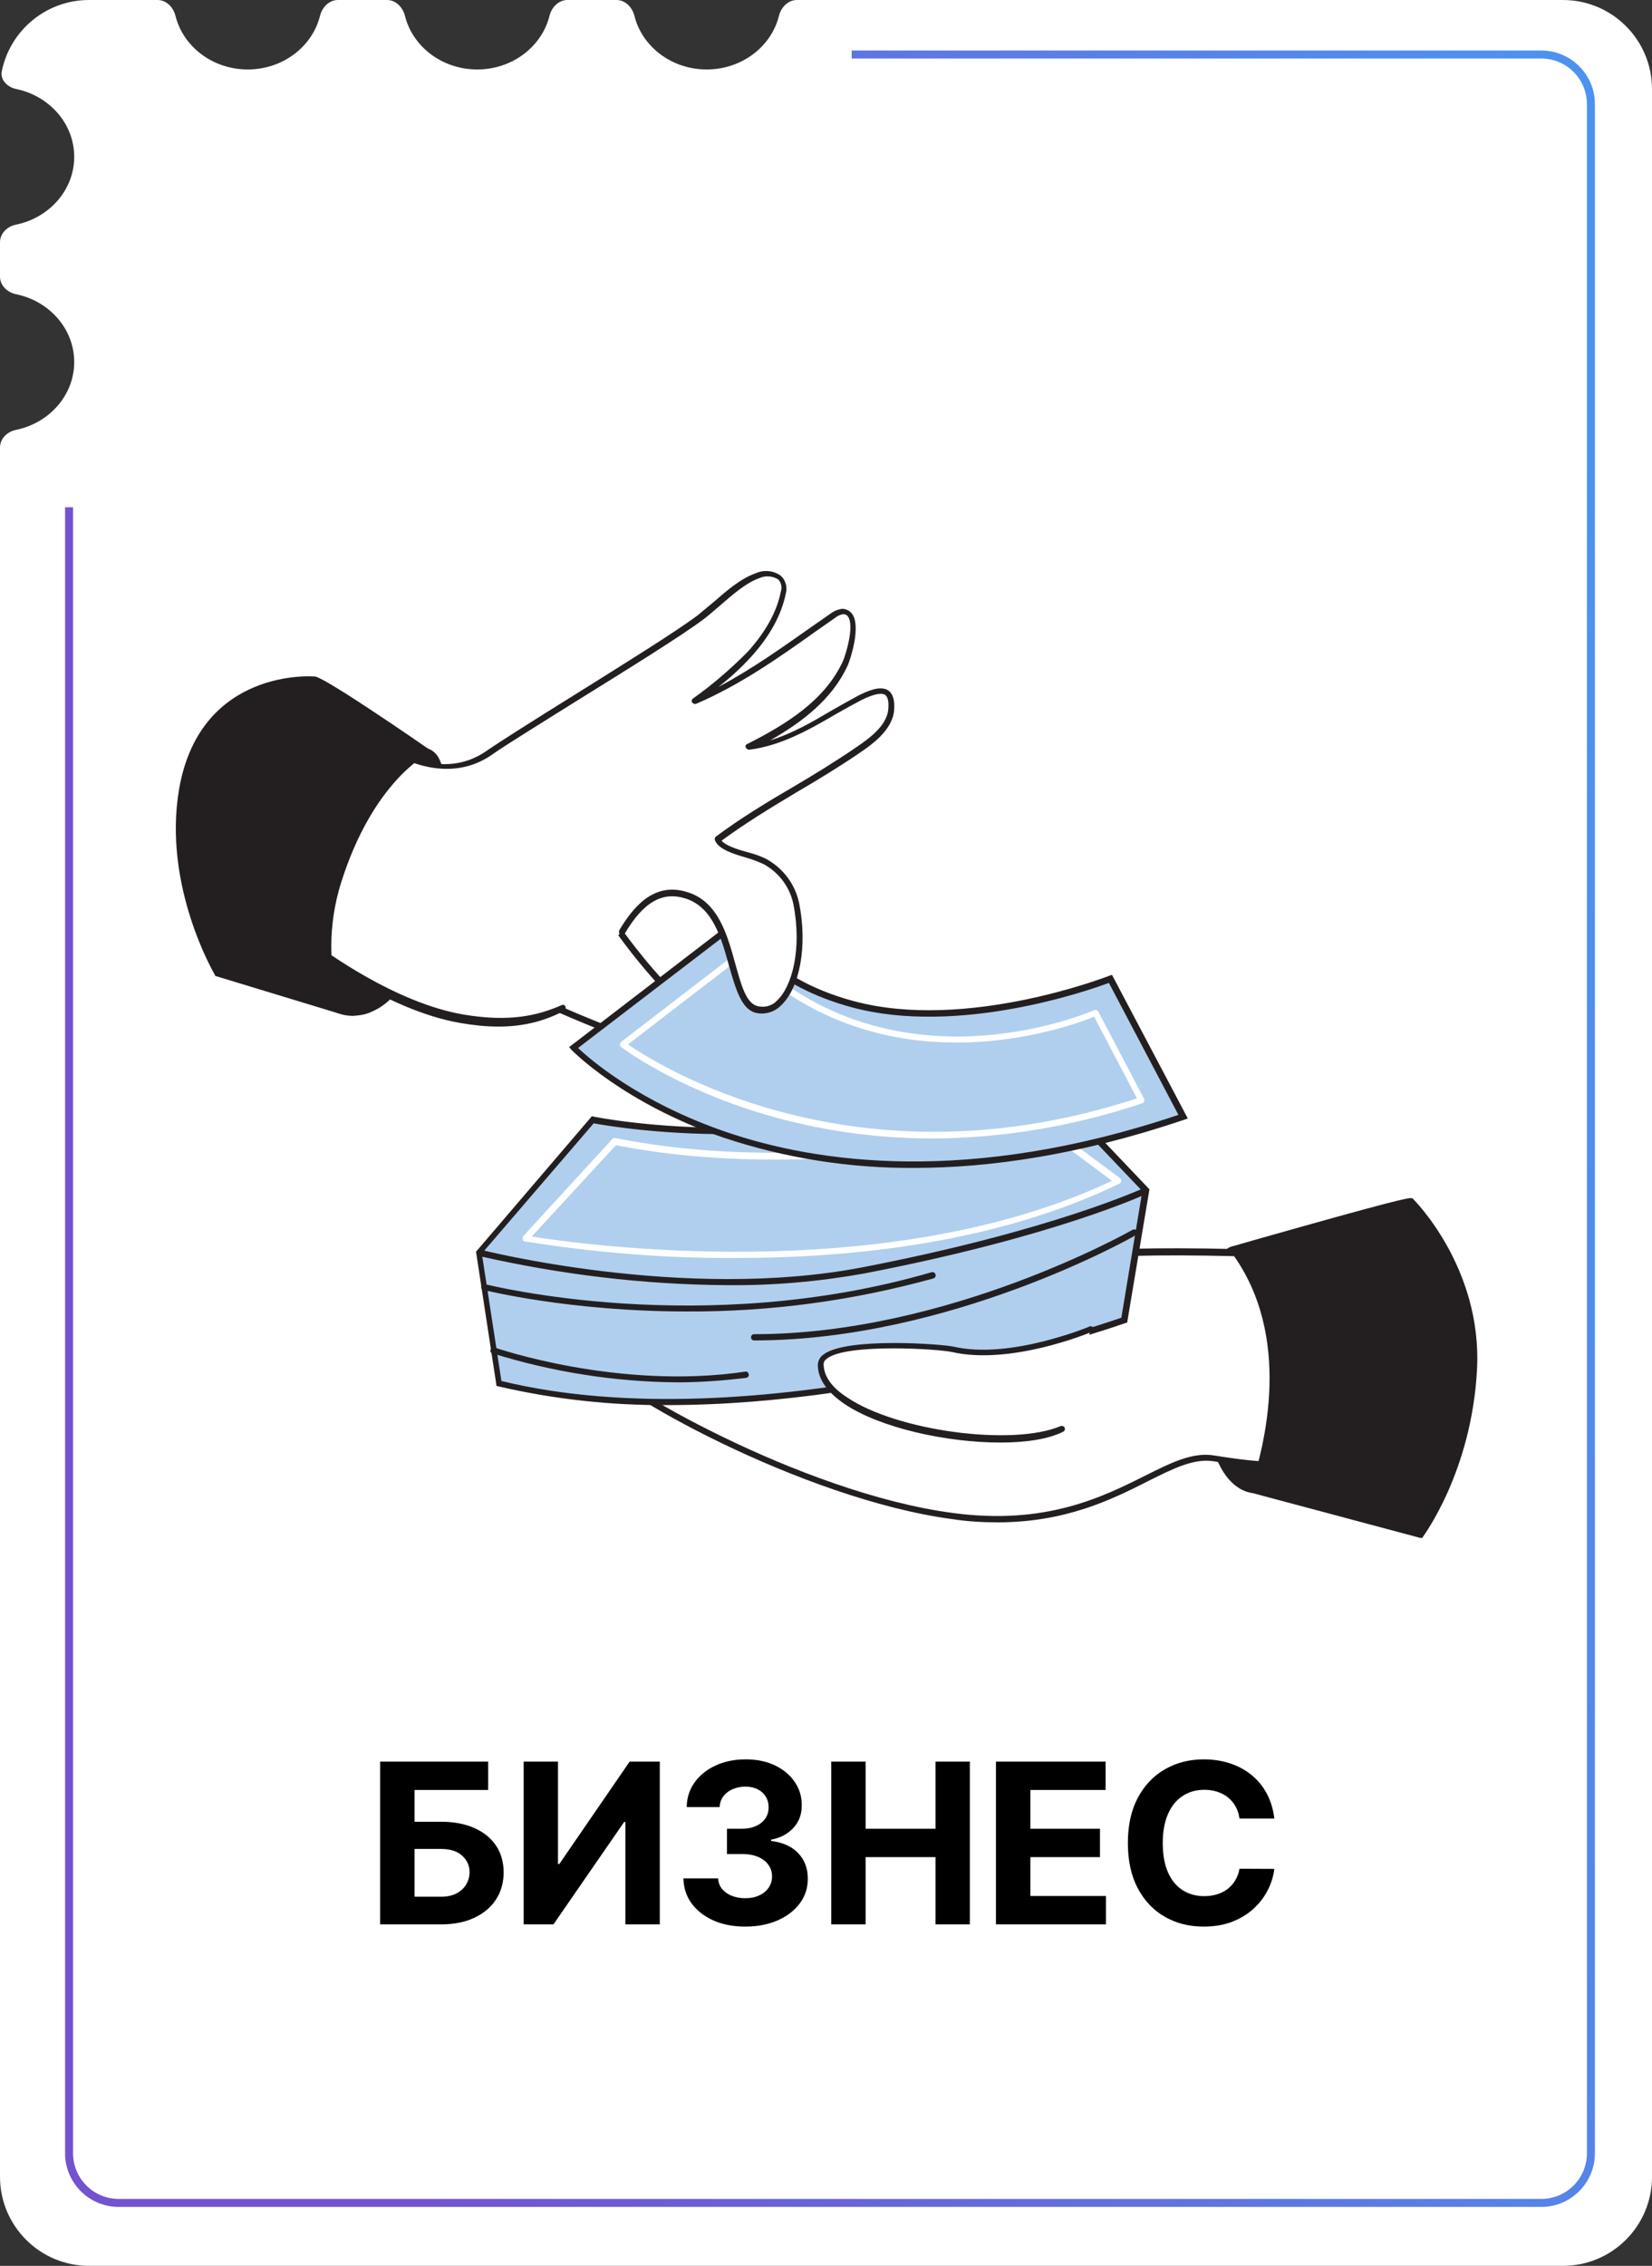 <?xml version="1.0" encoding="UTF-8"?> <svg xmlns="http://www.w3.org/2000/svg" width="1447" height="1984" viewBox="0 0 1447 1984" fill="none"><rect x="0" y="0" width="1447" height="1984" fill="#333333" stroke="none"/><path fill-rule="evenodd" clip-rule="evenodd" d="M217 60.819C247.801 60.819 273.598 40.774 280.303 13.865C282.173 6.363 288.268 0 296 0H339C346.732 0 352.827 6.363 354.697 13.865C361.402 40.774 387.199 60.819 418 60.819C448.801 60.819 474.598 40.774 481.303 13.865C483.173 6.363 489.268 0 497 0H540C547.732 0 553.827 6.363 555.697 13.865C562.402 40.774 588.199 60.819 619 60.819C649.801 60.819 675.598 40.774 682.303 13.865C684.173 6.363 690.268 0 698 0H1369C1412.08 0 1447 34.922 1447 78V1906C1447 1949.08 1412.08 1984 1369 1984H78C34.922 1984 0 1949.08 0 1906V391.817C0 384.085 6.334 377.967 13.91 376.421C43.125 370.461 65 346.12 65 316.998C65 287.876 43.125 263.534 13.91 257.574C6.334 256.029 0 249.91 0 242.178V212.124C0 204.392 6.334 198.273 13.91 196.728C43.125 190.768 65 166.426 65 137.304C65 108.274 43.262 83.994 14.186 77.938C6.515 76.34 0.01 69.996 1.577 62.319C8.835 26.757 40.293 0 78 0H138C145.732 0 151.827 6.363 153.697 13.865C160.402 40.774 186.199 60.819 217 60.819Z" fill="white"></path><path fill-rule="evenodd" clip-rule="evenodd" d="M57 1885.4V444.165H64V1885.4C64 1907.49 81.909 1925.4 104 1925.4H1350C1372.09 1925.4 1390 1907.49 1390 1885.4V91.232C1390 69.141 1372.09 51.232 1350 51.232H746V44.232H1350C1375.96 44.232 1397 65.275 1397 91.232V1885.4C1397 1911.35 1375.96 1932.4 1350 1932.4H104C78.043 1932.4 57 1911.35 57 1885.4Z" fill="url(#paint0_linear_52_36030)"></path><path d="M332.977 1685V1542.45H427.566V1567.3H363.114V1595.14H386.292C397.568 1595.14 407.289 1596.98 415.455 1600.64C423.668 1604.26 430.002 1609.39 434.457 1616.02C438.911 1622.66 441.139 1630.48 441.139 1639.48C441.139 1648.44 438.911 1656.35 434.457 1663.21C430.002 1670.04 423.668 1675.37 415.455 1679.22C407.289 1683.07 397.568 1685 386.292 1685H332.977ZM363.114 1660.78H386.292C391.675 1660.78 396.222 1659.8 399.934 1657.86C403.646 1655.86 406.454 1653.24 408.356 1649.99C410.305 1646.7 411.279 1643.1 411.279 1639.2C411.279 1633.54 409.122 1628.76 404.806 1624.86C400.537 1620.92 394.366 1618.95 386.292 1618.95H363.114V1660.78ZM458.685 1542.45H488.753V1632.1H489.936L551.534 1542.45H577.913V1685H547.776V1595.28H546.732L484.786 1685H458.685V1542.45ZM652.707 1686.95C642.313 1686.95 633.056 1685.16 624.936 1681.59C616.862 1677.97 610.482 1673.01 605.795 1666.69C601.155 1660.34 598.765 1653.01 598.626 1644.7H628.973C629.158 1648.18 630.295 1651.24 632.383 1653.89C634.518 1656.49 637.348 1658.5 640.875 1659.94C644.401 1661.38 648.369 1662.1 652.777 1662.1C657.371 1662.1 661.431 1661.29 664.957 1659.66C668.484 1658.04 671.245 1655.79 673.24 1652.91C675.235 1650.04 676.233 1646.72 676.233 1642.96C676.233 1639.16 675.166 1635.79 673.031 1632.87C670.943 1629.9 667.927 1627.58 663.983 1625.91C660.085 1624.24 655.445 1623.4 650.062 1623.4H636.768V1601.27H650.062C654.61 1601.27 658.623 1600.48 662.104 1598.9C665.63 1597.32 668.368 1595.14 670.317 1592.36C672.265 1589.53 673.24 1586.23 673.24 1582.48C673.24 1578.9 672.382 1575.77 670.665 1573.08C668.994 1570.34 666.628 1568.21 663.565 1566.68C660.549 1565.14 657.023 1564.38 652.986 1564.38C648.902 1564.38 645.167 1565.12 641.78 1566.61C638.392 1568.04 635.678 1570.11 633.636 1572.8C631.595 1575.49 630.504 1578.65 630.365 1582.27H601.48C601.619 1574.05 603.962 1566.82 608.51 1560.55C613.057 1554.29 619.182 1549.39 626.885 1545.87C634.634 1542.29 643.381 1540.51 653.125 1540.51C662.962 1540.51 671.569 1542.29 678.947 1545.87C686.325 1549.44 692.056 1554.26 696.139 1560.34C700.269 1566.37 702.31 1573.15 702.264 1580.67C702.31 1588.65 699.828 1595.31 694.817 1600.64C689.852 1605.98 683.379 1609.37 675.398 1610.8V1611.92C685.884 1613.26 693.865 1616.91 699.341 1622.85C704.863 1628.74 707.6 1636.12 707.554 1644.98C707.6 1653.1 705.257 1660.31 700.524 1666.62C695.837 1672.94 689.364 1677.9 681.105 1681.52C672.846 1685.14 663.38 1686.95 652.707 1686.95ZM728.093 1685V1542.45H758.231V1601.27H819.411V1542.45H849.479V1685H819.411V1626.12H758.231V1685H728.093ZM872.367 1685V1542.45H968.418V1567.3H902.505V1601.27H963.476V1626.12H902.505V1660.15H968.697V1685H872.367ZM1116.19 1592.36H1085.7C1085.15 1588.42 1084.01 1584.91 1082.29 1581.85C1080.58 1578.74 1078.37 1576.1 1075.68 1573.91C1072.99 1571.73 1069.88 1570.06 1066.35 1568.9C1062.87 1567.74 1059.09 1567.16 1055.01 1567.16C1047.63 1567.16 1041.21 1569 1035.73 1572.66C1030.25 1576.28 1026.01 1581.57 1022.99 1588.53C1019.98 1595.45 1018.47 1603.84 1018.47 1613.73C1018.47 1623.89 1019.98 1632.43 1022.99 1639.34C1026.06 1646.25 1030.32 1651.47 1035.8 1655C1041.27 1658.53 1047.61 1660.29 1054.8 1660.29C1058.84 1660.29 1062.57 1659.76 1066.01 1658.69C1069.49 1657.62 1072.57 1656.07 1075.26 1654.03C1077.96 1651.94 1080.18 1649.41 1081.95 1646.44C1083.76 1643.47 1085.01 1640.08 1085.7 1636.28L1116.19 1636.42C1115.4 1642.96 1113.43 1649.27 1110.27 1655.35C1107.17 1661.38 1102.97 1666.79 1097.68 1671.57C1092.43 1676.3 1086.17 1680.06 1078.88 1682.84C1071.64 1685.58 1063.45 1686.95 1054.31 1686.95C1041.6 1686.95 1030.23 1684.07 1020.21 1678.32C1010.23 1672.56 1002.34 1664.24 996.544 1653.33C990.79 1642.43 987.913 1629.23 987.913 1613.73C987.913 1598.18 990.836 1584.96 996.683 1574.05C1002.53 1563.15 1010.46 1554.84 1020.49 1549.14C1030.51 1543.38 1041.79 1540.51 1054.31 1540.51C1062.57 1540.51 1070.23 1541.67 1077.28 1543.99C1084.38 1546.31 1090.67 1549.69 1096.14 1554.15C1101.62 1558.56 1106.07 1563.96 1109.51 1570.37C1112.99 1576.77 1115.22 1584.1 1116.19 1592.36Z" fill="black"></path><path d="M1097.37 1304.87C1097.37 1304.87 1065.75 1304.09 1059.9 1238.51C1054.04 1172.92 1066.14 1094.85 1079.8 1094.07C1093.47 1093.29 1134.85 1184.24 1130.16 1218.21C1125.48 1252.17 1139.53 1306.82 1097.37 1304.87Z" fill="#231F20"></path><path d="M1099.32 1307.21H1096.98C1095.42 1307.21 1063.02 1304.87 1057.16 1238.51C1052.09 1181.9 1060.29 1110.47 1073.56 1094.85C1075.12 1092.9 1077.07 1091.73 1079.41 1091.34C1082.93 1091.73 1086.44 1093.68 1088.39 1096.41C1106.35 1115.54 1136.41 1188.15 1132.11 1218.21C1130.94 1227.58 1130.55 1236.95 1130.94 1246.7C1130.94 1267.39 1130.94 1289.26 1119.62 1299.8C1114.16 1304.87 1106.74 1307.6 1099.32 1307.21ZM1079.8 1096.02C1078.63 1096.41 1077.85 1096.8 1077.46 1097.97C1066.14 1111.25 1056.77 1178.78 1062.24 1238.12C1067.7 1300.19 1097.37 1302.14 1097.37 1302.14C1104.4 1302.92 1111.03 1300.97 1116.5 1296.28C1126.26 1286.91 1126.26 1266.22 1126.26 1246.31C1125.87 1236.56 1126.26 1226.8 1127.43 1217.04C1131.33 1188.93 1102.06 1117.49 1084.88 1099.14C1081.76 1096.41 1080.19 1096.02 1079.8 1096.02Z" fill="#231F20"></path><path d="M1162.56 1099.53C1155.93 1099.53 936.149 1086.26 881.497 1110.46C826.845 1134.67 716.761 1152.23 670.697 1152.23C624.633 1152.23 519.233 1121.39 505.96 1137.01C492.687 1152.62 518.452 1174.48 525.479 1194C532.505 1213.52 702.707 1310.33 834.653 1327.9C966.598 1345.47 1015.79 1270.12 1063.41 1277.54C1145.39 1290.42 1111.82 1275.2 1111.82 1275.2L1162.56 1099.53Z" fill="white"></path><path d="M873.69 1332.98C860.808 1332.98 847.535 1332.2 834.653 1330.24C701.927 1312.68 530.164 1215.08 523.137 1194.39C520.404 1187.37 516.501 1181.12 512.206 1174.88C503.228 1160.82 493.859 1146.77 504.009 1135.06C512.206 1125.3 544.217 1130.37 596.136 1139.35C623.853 1144.04 652.35 1149.11 670.697 1149.11C717.151 1149.11 825.675 1131.55 880.327 1107.73C913.118 1093.29 1007.98 1089.38 1155.15 1096.41L1162.57 1096.8H1166.08L1114.94 1273.25C1119.62 1275.59 1121.97 1278.32 1121.19 1281.06C1120.41 1283.79 1119.23 1288.47 1063.02 1279.5C1045.84 1276.76 1027.89 1285.74 1005.25 1297.06C974.406 1312.68 933.808 1332.98 873.69 1332.98ZM523.137 1134.67C515.72 1134.67 510.255 1135.84 507.912 1138.18C500.495 1146.77 508.303 1158.87 516.501 1171.75C521.185 1178.39 525.089 1185.42 527.821 1192.83C533.287 1208.84 701.146 1307.21 834.653 1324.78C915.85 1335.71 965.818 1310.73 1002.51 1292.38C1025.94 1280.67 1044.67 1271.3 1063.41 1274.42C1097.37 1279.89 1109.47 1279.89 1113.77 1279.5C1112.6 1278.72 1111.43 1277.93 1110.26 1277.54L1108.3 1276.76L1158.66 1102.66H1154.37C1010.32 1095.63 913.899 1099.53 882.279 1113.59C826.846 1137.79 717.542 1155.36 670.307 1155.36C651.569 1155.36 622.682 1150.28 594.965 1145.21C569.201 1139.74 540.704 1134.67 523.137 1134.67Z" fill="#231F20"></path><path d="M984.943 1155.75C984.943 1155.75 671.084 1269.35 436.862 1211.57L419.295 1096.8L519.23 980.47C519.23 980.47 724.175 1023.8 897.89 930.893L1003.68 1042.15L984.943 1155.75Z" fill="#B0CFEE"></path><path d="M585.203 1230.31C535.236 1230.7 485.268 1225.23 436.472 1213.91L434.91 1213.52L416.953 1096.02L518.45 977.347L520.011 977.738C521.963 978.128 726.127 1019.51 896.72 928.551L898.672 927.77L1006.8 1041.37L987.286 1158.09L985.724 1158.48C983.382 1159.26 783.512 1230.31 585.203 1230.31ZM439.204 1209.23C661.326 1263.1 958.398 1161.99 982.211 1153.8L1000.56 1042.93L897.11 934.406C732.764 1021.07 539.53 987.106 520.011 983.593L422.028 1097.58L439.204 1209.23Z" fill="#231F20"></path><path d="M637.516 1125.3C563.736 1124.91 490.346 1115.93 418.518 1099.54L420.079 1094.07C421.641 1094.46 599.26 1139.74 755.408 1109.68C922.877 1077.28 1001.73 1040.2 1002.9 1039.81L1005.25 1044.88C1004.47 1045.27 924.829 1082.75 756.579 1115.15C717.152 1122.18 677.334 1125.69 637.516 1125.3Z" fill="#231F20"></path><path d="M644.932 1101.49C582.863 1101.88 521.184 1096.8 459.896 1087.04C458.725 1087.04 457.944 1086.26 457.944 1085.09C457.554 1084.31 457.944 1083.14 458.334 1082.36L536.409 997.257C537.189 996.477 537.97 996.086 539.141 996.477C715.199 1032 911.165 983.204 913.117 982.423C913.898 982.033 914.679 982.423 915.459 982.814L981.042 1031.61C981.822 1032 982.213 1033.17 982.213 1033.95C982.213 1034.73 981.432 1035.9 980.651 1036.29C873.69 1088.21 746.819 1101.49 644.932 1101.49ZM465.751 1082.75C505.179 1088.99 774.535 1128.03 974.015 1033.95L913.117 988.669C895.941 992.963 708.562 1036.29 539.532 1002.72L465.751 1082.75Z" fill="white"></path><path d="M955.274 1164.33C955.274 1164.33 885.398 1193.61 834.649 1181.9C822.157 1178.78 719.099 1172.14 718.709 1195.17C717.928 1246.31 874.467 1275.59 930.29 1252.17" fill="white"></path><path d="M876.417 1263.1C828.791 1263.1 770.626 1250.22 739.396 1229.14C724.172 1218.6 716.364 1207.28 716.364 1195.17C716.364 1191.66 718.316 1188.15 721.049 1186.2C740.958 1170.58 824.888 1176.83 835.428 1179.17C884.614 1190.49 953.32 1161.99 954.1 1161.6C955.272 1160.82 957.223 1161.6 957.614 1162.77C958.395 1163.94 957.614 1165.9 956.443 1166.29C956.443 1166.29 956.443 1166.29 956.052 1166.29C953.32 1167.46 885.005 1195.56 833.866 1183.85C821.765 1181.12 741.348 1176.05 724.172 1189.71C722.61 1190.88 721.439 1192.44 721.439 1194.39C721.439 1204.54 728.075 1214.69 742.129 1223.67C785.46 1252.95 886.957 1266.61 929.117 1248.65C930.678 1248.26 932.24 1249.05 932.63 1250.22C933.02 1251.39 932.63 1252.95 931.069 1253.73C917.406 1260.37 897.887 1263.1 876.417 1263.1Z" fill="#231F20"></path><path d="M1235.95 1051.52C1231.66 1049.96 1080.97 1093.68 1079.41 1093.68C1077.85 1093.68 1145.39 1163.94 1096.98 1304.48L1244.54 1343.91C1244.54 1343.91 1286.31 1288.08 1291.39 1199.08C1296.46 1110.07 1235.95 1051.52 1235.95 1051.52Z" fill="#231F20"></path><path d="M1244.93 1346.64H1244.15L1096.59 1307.21C1095.81 1306.82 1095.42 1306.43 1095.03 1306.04C1094.64 1305.26 1094.64 1304.87 1095.03 1304.09C1107.91 1266.22 1132.51 1170.19 1079.02 1097.19C1077.46 1095.24 1077.07 1094.46 1077.46 1092.9C1077.85 1092.12 1078.63 1091.73 1079.41 1091.34L1096.98 1086.26C1222.29 1050.74 1234.39 1048.4 1236.73 1049.18C1237.12 1049.18 1237.52 1049.57 1237.52 1049.57C1237.91 1049.96 1298.41 1109.68 1293.73 1199.08C1289.04 1288.47 1246.88 1344.69 1246.49 1345.47C1246.49 1346.25 1245.71 1346.64 1244.93 1346.64ZM1100.49 1302.92L1244.15 1341.17C1250.4 1332.2 1285.14 1278.72 1289.43 1198.69C1293.73 1116.71 1241.81 1060.11 1235.17 1053.47C1224.63 1054.64 1133.29 1080.8 1098.54 1090.56L1083.71 1094.85C1136.41 1168.24 1113.77 1263.1 1100.49 1302.92Z" fill="#231F20"></path><path d="M601.597 1148.33C497.758 1148.33 424.759 1129.59 423.587 1129.59C422.026 1129.2 421.245 1128.03 421.636 1126.47C422.026 1124.91 423.197 1124.13 424.759 1124.52H425.149C427.101 1124.91 614.869 1172.53 815.911 1113.98C817.472 1113.59 819.034 1114.37 819.424 1115.93C819.814 1117.49 819.034 1119.05 817.472 1119.44C746.815 1138.96 674.206 1148.72 601.597 1148.33Z" fill="#231F20"></path><path d="M660.541 1173.7C658.98 1173.7 657.809 1172.53 657.809 1170.97C657.809 1169.41 658.98 1168.24 660.541 1168.24C831.134 1168.24 990.405 1077.67 991.967 1076.89C993.138 1076.11 995.09 1076.5 995.87 1077.67C996.651 1078.84 996.261 1080.79 995.089 1081.58C995.089 1081.58 995.089 1081.58 994.699 1081.58C993.138 1082.75 832.695 1173.7 660.541 1173.7Z" fill="#231F20"></path><path d="M593.79 1210.4C538.747 1210.01 484.095 1201.42 431.395 1185.02C429.834 1184.63 429.053 1183.07 429.834 1181.51C430.224 1179.95 431.785 1179.17 433.347 1179.95C434.518 1180.34 541.87 1217.43 652.736 1201.03C654.297 1200.64 655.468 1201.81 655.859 1203.37C656.249 1204.93 655.078 1206.1 653.516 1206.5C633.607 1208.84 613.699 1210.4 593.79 1210.4Z" fill="#231F20"></path><path d="M296.717 884.829C296.717 884.829 336.926 902.396 362.69 837.594C388.455 772.793 400.947 665.05 374.011 657.633C347.075 650.216 229.964 789.969 296.717 884.829Z" fill="#231F20"></path><path d="M309.211 889.512C304.527 889.512 300.232 888.732 295.938 887.17C295.548 887.17 295.158 886.78 294.767 886.389C254.949 830.176 279.152 755.615 314.676 704.476C337.318 672.466 362.301 651.776 374.403 655.289C379.087 656.851 382.991 660.364 384.943 665.049C399.777 695.107 386.114 784.502 364.644 838.374C354.494 863.357 341.612 879.363 325.216 885.999C320.532 888.341 315.067 889.122 309.211 889.512ZM298.281 882.876C306.869 885.609 315.847 885.218 324.045 881.705C338.879 875.459 351.371 860.234 360.74 836.812C383.772 778.647 393.922 693.155 381.039 667.391C379.868 663.878 377.136 661.145 373.622 659.974C365.034 657.632 341.612 675.198 318.97 707.599C284.227 756.396 260.805 828.614 298.281 882.876Z" fill="#231F20"></path><path d="M468.867 874.289C468.867 874.289 644.925 956.657 660.54 922.305C592.615 895.759 530.936 798.947 530.936 798.947" fill="white"></path><path d="M640.244 933.626C589.495 933.626 473.165 879.364 468.09 877.022L470.432 871.947C471.994 872.728 616.431 939.872 652.345 926.599C653.907 926.209 655.468 925.037 656.639 923.866C589.886 895.76 531.72 804.803 528.988 800.899L533.672 797.776C534.063 798.557 595.351 894.198 661.714 919.963L664.447 921.134L663.276 923.866C661.324 927.77 658.201 930.503 654.297 931.674C649.613 933.235 644.928 933.626 640.244 933.626Z" fill="#231F20"></path><path d="M643.76 809.095L502.445 917.228C502.445 917.228 676.551 1100.31 1036.47 977.736L972.843 857.111C972.843 857.111 847.924 906.298 747.208 879.362C665.23 857.892 643.76 809.095 643.76 809.095Z" fill="#B0CFEE"></path><path d="M800.69 1022.63C744.086 1023.02 687.482 1014.04 633.611 996.086C545.387 965.637 500.884 919.573 500.494 919.183L498.542 916.841L644.931 804.414L646.493 807.537C646.883 807.927 668.744 855.552 747.989 876.632C846.753 903.178 970.501 854.772 971.672 854.381L974.014 853.6L1040.38 979.3L1037.25 980.471C945.908 1011.31 867.053 1022.63 800.69 1022.63ZM506.349 917.621C516.109 926.99 559.44 964.856 635.562 991.011C715.198 1018.34 848.705 1037.86 1032.18 976.177L971.282 860.627C953.715 867.263 839.336 907.081 746.428 882.097C675.38 862.969 649.225 824.323 642.979 813.002L506.349 917.621Z" fill="#231F20"></path><path d="M817.078 996.865C767.11 996.865 717.533 989.838 669.908 975.785C590.662 952.363 544.599 917.229 544.208 916.839C543.427 916.449 543.037 915.668 543.037 914.497C543.037 913.716 543.427 912.935 544.208 912.155L648.828 831.738C649.999 830.957 651.56 830.957 652.341 832.128C783.506 961.732 956.831 885.219 958.392 884.438C959.563 884.048 961.125 884.438 961.906 885.609L1002.11 962.122C1002.5 962.903 1002.5 963.684 1002.11 964.464C1001.72 965.245 1001.33 965.635 1000.55 966.026C941.216 985.935 879.537 996.475 817.078 996.865ZM550.064 914.497C574.267 931.283 748.372 1042.93 995.868 961.732L958.392 890.294C936.922 898.882 774.918 959.389 649.999 837.594L550.064 914.497Z" fill="white"></path><path d="M491.513 884.438C469.653 893.807 445.45 900.053 404.07 893.026C338.097 881.705 270.173 828.225 270.173 828.225C270.173 828.225 288.52 708.771 340.83 657.242C340.83 657.242 386.504 689.252 427.883 660.365C456.77 640.066 581.689 565.114 612.919 541.302C628.143 529.981 644.539 511.633 662.496 504.997C674.207 500.703 688.261 504.607 685.138 519.831C680.063 540.521 669.913 559.259 655.079 574.483C640.245 589.708 624.24 603.371 607.454 615.472C651.566 596.734 689.432 567.456 728.469 540.13C730.811 538.179 733.934 536.617 737.057 536.617C753.843 537.007 742.522 574.483 739.399 581.9C723.394 617.424 688.261 638.504 654.689 655.29C690.603 650.996 720.271 628.354 751.501 611.959C765.945 604.542 781.559 599.857 779.217 622.499C777.265 638.504 761.26 649.825 749.159 658.023C709.731 684.958 665.229 707.209 627.363 735.706C631.266 746.246 658.983 748.979 669.523 755.225C683.186 763.032 693.335 776.305 696.458 791.92C706.998 845.791 687.09 891.855 661.325 884.438C635.561 877.021 644.929 798.947 600.817 784.503C575.834 776.305 558.267 792.31 543.823 816.123" fill="white"></path><path d="M436.859 898.882C425.539 898.882 414.608 897.71 403.288 895.759C337.315 884.438 268.609 830.957 268.219 830.176C267.438 829.395 267.048 828.615 267.438 827.444C268.219 822.369 286.567 706.428 338.876 654.899C339.657 654.119 341.218 653.728 342.39 654.509C342.78 654.899 386.892 684.958 425.929 657.632C438.421 649.044 468.089 630.306 500.1 610.397C543.821 583.071 593.398 552.232 611.356 538.569C615.65 535.055 620.334 531.152 625.409 526.858C637.12 516.708 648.831 506.558 662.104 501.874C669.131 498.751 677.719 499.532 683.965 504.216C688.259 508.12 689.82 514.366 688.259 519.831C684.355 538.959 673.815 557.697 657.419 575.654C648.831 585.023 639.462 593.611 629.313 601.418C658.2 586.194 684.355 567.456 710.51 549.109L727.296 537.398C730.419 535.055 733.932 533.494 737.836 533.103C741.349 533.103 744.863 535.055 746.814 538.178C753.841 549.109 745.253 576.435 742.52 582.681C728.857 612.349 702.702 632.258 674.596 648.263C693.724 642.408 711.291 632.258 728.467 622.108C735.884 617.814 743.691 613.52 751.499 609.226C759.306 605.322 771.017 599.857 778.044 604.541C782.338 607.664 783.9 613.52 783.119 622.499C781.167 640.065 762.82 652.557 751.889 659.974C734.713 671.685 715.975 683.006 698.018 693.546C675.767 706.819 652.735 720.872 632.045 736.097C635.559 740.391 646.099 743.904 655.077 746.246C660.933 747.808 666.788 749.76 671.863 752.492C686.307 760.69 696.457 774.353 699.97 790.749C707.387 827.834 700.751 864.919 683.965 880.534C678.109 886.39 669.521 888.732 661.713 886.78C649.222 883.267 644.537 866.09 638.682 846.181C632.045 821.978 624.628 794.652 600.815 786.845C580.516 780.209 563.73 789.578 547.335 817.294C546.554 818.465 544.992 818.855 543.431 818.075C541.869 817.294 541.869 815.732 542.65 814.171C553.971 795.433 572.318 771.23 602.767 781.38C629.313 789.968 637.12 818.855 644.147 844.23C649.222 862.577 653.516 878.192 663.275 880.924C669.521 882.486 676.157 880.924 680.451 876.24C693.724 864.138 702.702 830.957 694.895 791.529C691.772 776.695 682.403 764.203 669.13 756.786C664.056 754.444 658.981 752.492 653.516 750.931C641.414 747.417 629.313 743.514 626.19 735.706C625.799 734.535 626.19 733.364 626.97 732.583C648.441 716.578 672.253 702.134 695.676 688.471C713.633 677.931 731.98 666.611 749.157 654.899C762.429 645.921 776.483 635.381 778.044 621.327C778.434 616.643 778.435 610.787 775.312 608.445C772.969 606.884 767.504 606.493 754.232 613.13C746.814 617.033 739.007 621.327 731.59 625.622C708.168 639.285 683.965 652.948 656.248 656.461C655.077 656.461 653.906 655.68 653.125 654.509C652.735 653.338 653.125 651.776 654.687 651.386C688.649 634.21 722.221 613.52 738.226 579.167C740.959 572.921 748.376 548.328 742.911 540.13C742.13 538.569 740.178 537.788 738.617 537.788C735.884 538.178 733.542 539.349 731.59 540.911C726.125 544.815 720.269 548.718 714.804 552.622C682.013 576.044 648.05 599.857 609.794 616.253C608.623 616.643 607.061 616.253 606.281 615.081C605.5 613.91 605.89 612.349 607.061 611.568C624.238 599.467 639.853 585.804 654.687 570.97C670.302 553.793 680.451 535.836 683.965 517.879C685.136 514.366 684.355 510.072 681.622 507.339C676.548 504.216 670.302 503.826 665.227 506.168C653.125 510.462 641.804 520.612 630.484 530.371C625.409 534.665 621.115 538.569 616.43 542.082C598.473 555.745 548.896 586.584 504.784 613.91C473.164 633.819 443.105 652.167 431.004 660.755C393.528 686.91 352.149 664.659 342.78 658.803C295.935 706.428 276.807 811.048 274.465 825.101C284.224 832.518 346.293 878.192 406.02 888.341C447.79 895.368 471.993 888.732 491.902 880.144C493.463 879.363 495.025 880.144 495.415 881.705C495.806 883.267 495.415 884.828 493.854 885.219C475.116 894.978 456.378 898.882 436.859 898.882Z" fill="#231F20"></path><path d="M374.008 657.242C374.008 657.242 325.212 680.274 296.714 772.011C285.003 808.706 285.003 848.134 296.714 884.829L190.143 852.428C190.143 852.428 144.47 776.305 159.304 690.814C177.651 585.414 276.025 594.783 276.025 594.783C287.736 597.125 374.008 657.242 374.008 657.242Z" fill="#231F20"></path><path d="M296.716 887.169C296.325 887.169 296.325 887.169 295.935 887.169L189.364 854.769C188.973 854.769 188.193 854.378 188.193 853.597C187.802 852.817 142.129 775.523 156.963 690.422C175.701 584.241 275.245 592.049 276.416 592.439C288.128 595.562 366.202 649.433 375.18 655.679C375.961 656.069 376.352 656.85 376.352 658.021C376.352 658.802 375.571 659.583 374.79 659.973C374.4 660.364 326.774 683.786 298.668 773.181C287.347 809.485 287.347 848.132 298.668 884.437C299.058 885.608 298.668 887.169 297.106 887.56C297.106 887.169 296.716 887.169 296.716 887.169ZM192.096 850.474L293.202 881.314C283.053 845.4 283.443 807.143 294.764 771.619C319.357 693.155 358.004 664.658 369.715 657.631C343.56 639.674 284.614 599.466 276.026 597.514C272.513 597.123 179.995 590.097 162.038 691.593C148.375 770.058 187.412 841.886 192.096 850.474Z" fill="#231F20"></path><defs><linearGradient id="paint0_linear_52_36030" x1="1375.15" y1="266.146" x2="119.04" y2="483.814" gradientUnits="userSpaceOnUse"><stop stop-color="#4D92EF"></stop><stop offset="1" stop-color="#7353CE"></stop></linearGradient></defs></svg> 